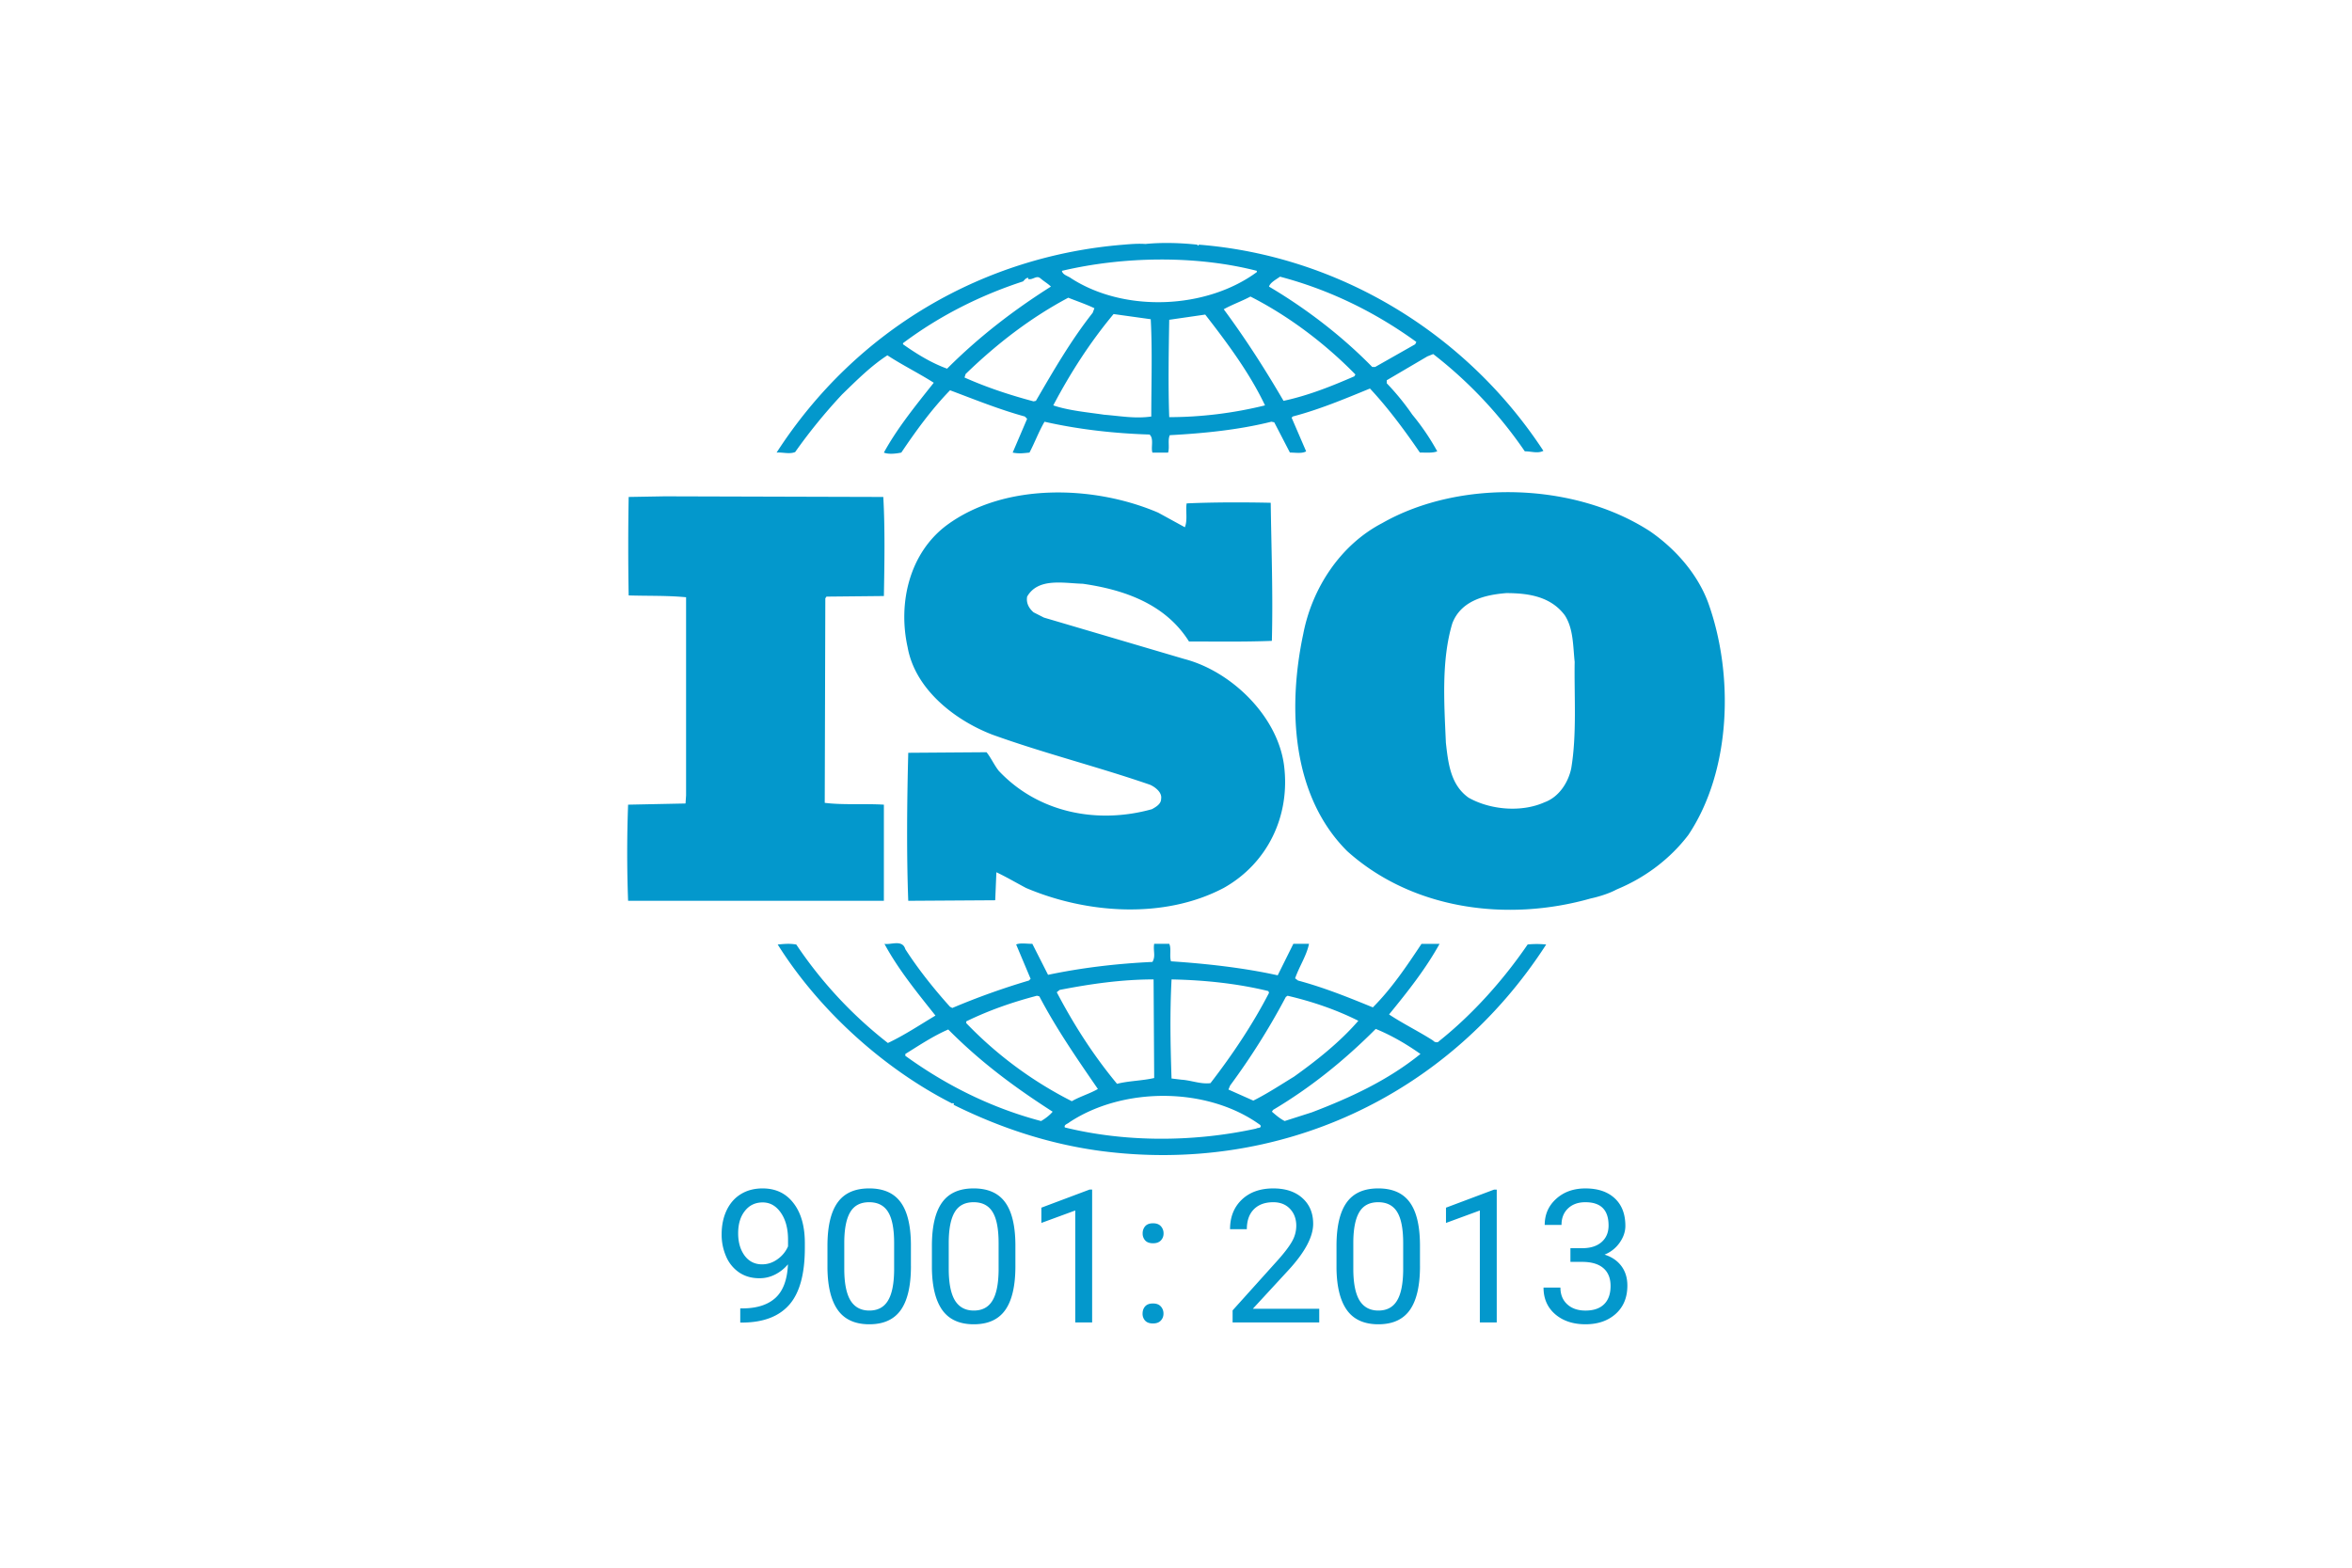 <svg xmlns="http://www.w3.org/2000/svg" width="141" height="94" fill="none"><path fill="#0398CC" d="M102.398 36.124c-.627-1.681-1.912-3.182-3.478-4.265-4.52-2.934-11.407-3.143-16.063-.49-2.54 1.324-4.209 3.944-4.728 6.642-.942 4.433-.699 9.708 2.64 13.03 3.895 3.492 9.564 4.263 14.603 2.829.24-.047.999-.242 1.522-.526l.148-.065c1.565-.665 3.058-1.748 4.173-3.215 2.572-3.846 2.748-9.609 1.183-13.94Zm-8.206 9.955c-.178.841-.731 1.712-1.603 2.028-1.389.624-3.267.451-4.553-.28-1.079-.771-1.217-2.062-1.356-3.284-.106-2.409-.276-4.96.384-7.162.517-1.364 1.944-1.715 3.234-1.818 1.355 0 2.674.212 3.51 1.33.522.801.49 1.85.592 2.794-.036 1.99.139 4.363-.208 6.392Zm-41.204 2.17c-1.148-.073-2.434.03-3.546-.11l.035-12.264.07-.102 3.441-.035c.036-1.99.07-4.126-.036-5.94l-13.106-.038-2.158.038a168.849 168.849 0 0 0 0 5.904c1.183.037 2.294 0 3.442.109V47.69l-.033.488-3.443.071a77.282 77.282 0 0 0 0 5.765h15.333l.001-5.766Zm38.593 8.383c-1.459 2.134-3.301 4.195-5.314 5.798-.073.11-.281.067-.348-.033-.872-.558-1.81-1.014-2.646-1.57 1.114-1.362 2.192-2.724 3.027-4.232h-1.082c-.864 1.297-1.77 2.659-2.917 3.808-1.532-.627-2.92-1.186-4.486-1.609l-.174-.133c.244-.706.694-1.369.832-2.068h-.938l-.938 1.888c-2.049-.454-4.31-.702-6.396-.84-.106-.312.032-.767-.106-1.048h-.903c-.072.42.104.737-.105 1.085-2.156.101-4.242.35-6.257.773l-.942-1.858c-.344 0-.73-.067-.97.038l.867 2.061-.104.102a43.252 43.252 0 0 0-4.59 1.645l-.138-.072c-.976-1.083-1.915-2.266-2.68-3.454-.173-.598-.868-.248-1.251-.318.831 1.539 1.947 2.9 3.058 4.3-.939.56-1.874 1.185-2.852 1.644a25.398 25.398 0 0 1-5.492-5.905c-.417-.069-.693-.038-1.113 0 2.503 3.983 6.399 7.475 10.467 9.537 0 0 0-.03.038-.03.03 0 .098.064.03.1 2.748 1.364 5.67 2.341 8.762 2.763 10.675 1.43 20.864-3.214 26.772-12.37a5.415 5.415 0 0 0-1.111-.002Zm-14.496 3.145.102-.071c1.5.35 2.922.839 4.244 1.501-1.114 1.29-2.54 2.41-3.86 3.353-.798.487-1.6 1.017-2.436 1.434l-1.492-.664.102-.242a41.939 41.939 0 0 0 3.34-5.311Zm-6.852-1.05c1.983.039 3.966.248 5.806.7l.037.106c-.972 1.885-2.192 3.706-3.51 5.414-.595.072-1.149-.17-1.739-.207l-.595-.072c-.067-2.062-.104-3.879.001-5.941Zm-6.707.629c1.807-.35 3.684-.629 5.63-.629l.036 5.912c-.731.168-1.531.168-2.227.348-1.425-1.716-2.606-3.57-3.613-5.492l.174-.14Zm-5.602 1.888c1.36-.665 2.783-1.158 4.242-1.539l.141.037c1.006 1.922 2.26 3.738 3.51 5.555-.483.281-1.077.45-1.562.733a23.45 23.45 0 0 1-6.33-4.683v-.103Zm4.487 5.975c-2.92-.772-5.635-2.1-8.138-3.912v-.109c.835-.52 1.673-1.08 2.573-1.469 1.984 1.998 4.034 3.5 6.259 4.93-.173.21-.45.42-.694.56Zm12.899.451c-3.684.808-7.79.84-11.474-.067-.07-.174.174-.211.279-.314 3.233-2.133 8.273-2.133 11.44.17.103.211-.175.144-.245.211Zm3.34-.975-1.635.523c-.279-.14-.521-.35-.766-.56l.07-.107c2.225-1.323 4.24-2.935 6.155-4.856.938.384 1.843.91 2.68 1.502-1.949 1.58-4.21 2.623-6.505 3.498Zm-30.981-39.59c.858-1.215 1.8-2.37 2.816-3.457.9-.873 1.738-1.711 2.713-2.343.905.593 1.912 1.088 2.78 1.645-1.077 1.356-2.19 2.724-2.99 4.187.243.11.696.075 1.045 0 .868-1.29 1.804-2.582 2.921-3.736 1.491.56 2.954 1.153 4.486 1.574l.135.138-.866 2.025c.383.075.627.038 1.007 0 .312-.59.554-1.253.902-1.85 2.019.456 4.14.7 6.296.767.277.248.069.77.173 1.083h.939c.102-.343-.035-.733.102-1.044 2.018-.108 4.139-.318 6.092-.808l.17.037.939 1.813c.313 0 .73.075.973-.072l-.871-2.02.072-.071c1.597-.42 3.094-1.048 4.624-1.676 1.08 1.153 2.087 2.515 2.993 3.838.381 0 .764.038 1.042-.072a14.146 14.146 0 0 0-1.495-2.2 14.853 14.853 0 0 0-1.532-1.88V22.8l2.434-1.43.351-.14a25.727 25.727 0 0 1 5.49 5.832c.417 0 .766.147 1.115-.03-4.665-7.12-12.347-11.703-20.653-12.362l-.037.067-.07-.067c-.938-.104-2.09-.144-3.097-.041-.382-.03-.832 0-1.286.04-8.343.66-16.027 5.03-20.827 12.47.348-.034.765.108 1.114-.034Zm14.432-3.07-.14.031c-1.427-.38-2.819-.84-4.14-1.43l.067-.21c1.912-1.852 3.928-3.39 6.154-4.575.524.21 1.045.382 1.566.63l-.102.273c-1.324 1.682-2.364 3.494-3.405 5.282Zm6.917.94c-.972.14-1.841-.03-2.819-.107-.934-.14-2.12-.242-3.057-.561 1.008-1.913 2.192-3.768 3.616-5.476l2.227.31c.102 1.815.033 3.912.033 5.835Zm1.076.038c-.068-1.857-.032-3.916 0-5.838.698-.102 1.46-.21 2.157-.313 1.356 1.744 2.68 3.533 3.585 5.445-1.88.465-3.808.702-5.742.706Zm11.096-2.448c-1.36.59-2.751 1.15-4.244 1.47-1.078-1.851-2.26-3.703-3.584-5.491.487-.274 1.081-.484 1.602-.762 2.264 1.151 4.452 2.792 6.292 4.673l-.066.11Zm-4.454-5.975c2.921.77 5.668 2.096 8.172 3.913l-.07.14-2.397 1.36h-.177c-1.84-1.88-3.995-3.522-6.188-4.818.07-.244.419-.421.66-.595Zm-1.39-.35v.074c-3.026 2.23-7.927 2.44-11.125.378-.18-.14-.522-.207-.56-.452 3.688-.87 8.031-.94 11.686 0Zm-21.21 4.334c2.192-1.64 4.624-2.863 7.198-3.702.106-.11.172-.212.31-.212v.072c.278.068.488-.249.73-.041.21.181.456.32.627.493-2.154 1.36-4.276 2.97-6.224 4.922-.94-.343-1.804-.87-2.642-1.463v-.069Zm14.917 27.947c-3.268.91-6.816.217-9.18-2.303-.277-.35-.452-.766-.732-1.114l-4.692.034c-.074 2.829-.107 6.08 0 8.875l5.213-.033.07-1.679c.593.28 1.186.628 1.775.941 3.616 1.54 8.27 1.889 11.853 0 2.61-1.463 4.001-4.292 3.618-7.338-.38-2.966-3.164-5.658-5.978-6.39l-8.417-2.483-.622-.316c-.279-.242-.453-.555-.385-.942.66-1.15 2.192-.801 3.339-.77 2.434.35 4.937 1.188 6.363 3.46 1.528 0 3.301.03 4.969-.036.071-2.864-.028-5.379-.069-8.28-1.564-.036-3.478-.036-5.04.037-.07.416.067 1.008-.107 1.43l-1.598-.875c-3.827-1.642-9.182-1.813-12.658.738-2.26 1.674-2.954 4.681-2.363 7.336.45 2.512 2.814 4.365 5.075 5.236 3.095 1.117 6.327 1.925 9.461 3.007.311.142.728.459.66.842.002.31-.313.49-.555.623Zm-21.817 27.29c-.209.25-.466.455-.756.604a2.026 2.026 0 0 1-.96.229c-.456 0-.855-.113-1.197-.338a2.205 2.205 0 0 1-.784-.947 3.259 3.259 0 0 1-.277-1.356c0-.53.099-1.007.298-1.432.204-.425.49-.75.861-.975.37-.225.802-.337 1.296-.337.784 0 1.401.293 1.852.882.453.584.68 1.382.68 2.395v.295c0 1.543-.305 2.67-.914 3.381-.61.708-1.53 1.071-2.761 1.09h-.197v-.85h.213c.831-.015 1.47-.23 1.917-.648.447-.421.69-1.086.73-1.993Zm-1.551 0c.337 0 .648-.104.93-.31.276-.194.493-.46.627-.768v-.403c0-.661-.143-1.198-.43-1.612-.287-.414-.65-.62-1.09-.62-.442 0-.799.17-1.066.51-.27.339-.404.785-.404 1.34 0 .541.13.988.387 1.34.261.349.61.523 1.045.523Zm8.925.103c0 1.18-.202 2.057-.605 2.63-.403.574-1.033.861-1.89.861-.845 0-1.472-.28-1.878-.839-.407-.563-.617-1.401-.632-2.516v-1.345c0-1.165.202-2.031.605-2.597.403-.567 1.035-.85 1.895-.85.853 0 1.481.274 1.884.823.403.544.61 1.386.62 2.526v1.307Zm-1.008-1.378c0-.852-.12-1.474-.359-1.862-.24-.392-.619-.588-1.138-.588-.515 0-.891.194-1.127.583-.236.388-.358.985-.365 1.791v1.612c0 .857.123 1.49.37 1.9.25.407.628.61 1.133.61.497 0 .866-.192 1.105-.577.243-.384.37-.99.381-1.819v-1.65Zm7.27 1.378c0 1.18-.201 2.057-.604 2.63-.403.574-1.033.861-1.89.861-.846 0-1.472-.28-1.879-.839-.406-.563-.617-1.401-.632-2.516v-1.345c0-1.165.202-2.031.605-2.597.403-.567 1.035-.85 1.895-.85.853 0 1.481.274 1.884.823.403.544.61 1.386.621 2.526v1.307Zm-1.007-1.378c0-.852-.12-1.474-.36-1.862-.239-.392-.619-.588-1.138-.588-.516 0-.89.194-1.127.583-.236.388-.358.985-.365 1.791v1.612c0 .857.124 1.49.37 1.9.251.407.628.61 1.133.61.498 0 .866-.192 1.105-.577.244-.384.371-.99.382-1.819v-1.65Zm5.609 4.76H64.46v-6.714l-2.031.746v-.915l2.886-1.084h.158v7.967Zm3.022-.528c0-.175.051-.32.153-.436.105-.116.26-.174.468-.174.207 0 .363.058.468.174a.612.612 0 0 1 .164.436.579.579 0 0 1-.164.419c-.105.113-.261.169-.468.169-.208 0-.363-.056-.468-.169a.603.603 0 0 1-.153-.42Zm.005-4.809a.64.64 0 0 1 .153-.436c.105-.116.262-.174.468-.174.207 0 .363.058.469.174a.615.615 0 0 1 .163.436.58.58 0 0 1-.163.42c-.106.112-.262.168-.469.168-.206 0-.363-.056-.468-.169a.603.603 0 0 1-.153-.419Zm10.587 5.337h-5.195v-.724l2.744-3.05c.407-.46.686-.835.839-1.122.152-.275.232-.584.234-.898 0-.414-.125-.753-.376-1.019-.25-.264-.584-.397-1.002-.397-.5 0-.891.144-1.17.43-.276.283-.415.679-.415 1.188H73.74c0-.73.234-1.32.703-1.77.471-.45 1.102-.675 1.89-.675.736 0 1.319.194 1.747.582.429.385.643.899.643 1.541 0 .78-.498 1.71-1.492 2.788l-2.124 2.304h3.98v.822Zm6.039-3.382c0 1.18-.202 2.057-.605 2.63-.403.574-1.033.861-1.89.861-.845 0-1.472-.28-1.878-.839-.407-.563-.617-1.401-.632-2.516v-1.345c0-1.165.202-2.031.605-2.597.402-.567 1.035-.85 1.895-.85.853 0 1.48.274 1.884.823.403.544.61 1.386.62 2.526v1.307Zm-1.008-1.378c0-.852-.12-1.474-.359-1.862-.24-.392-.619-.588-1.138-.588-.516 0-.892.194-1.127.583-.236.388-.358.985-.366 1.791v1.612c0 .857.124 1.49.37 1.9.251.407.63.61 1.134.61.497 0 .866-.192 1.105-.577.243-.384.37-.99.381-1.819v-1.65Zm5.61 4.76h-1.014v-6.714l-2.03.746v-.915l2.885-1.084h.158v7.967Zm4.416-4.454h.757c.475-.008.85-.133 1.121-.376.273-.244.409-.572.409-.986 0-.93-.463-1.394-1.39-1.394-.435 0-.783.125-1.044.376-.258.246-.387.575-.387.985h-1.007c0-.628.228-1.148.686-1.563.46-.417 1.045-.625 1.753-.625.748 0 1.334.197 1.76.593.424.395.636.946.636 1.65 0 .345-.112.679-.337 1.002a2.006 2.006 0 0 1-.91.724c.436.138.771.367 1.008.686.24.32.359.71.359 1.171 0 .711-.232 1.276-.697 1.694-.465.417-1.07.626-1.813.626-.744 0-1.35-.201-1.82-.605-.464-.403-.696-.935-.696-1.596h1.013c0 .418.136.753.408 1.003.272.25.637.376 1.095.376.486 0 .858-.127 1.116-.382.258-.253.387-.619.387-1.094 0-.461-.142-.815-.425-1.062-.283-.247-.692-.374-1.225-.381h-.757v-.822Z"/></svg>
